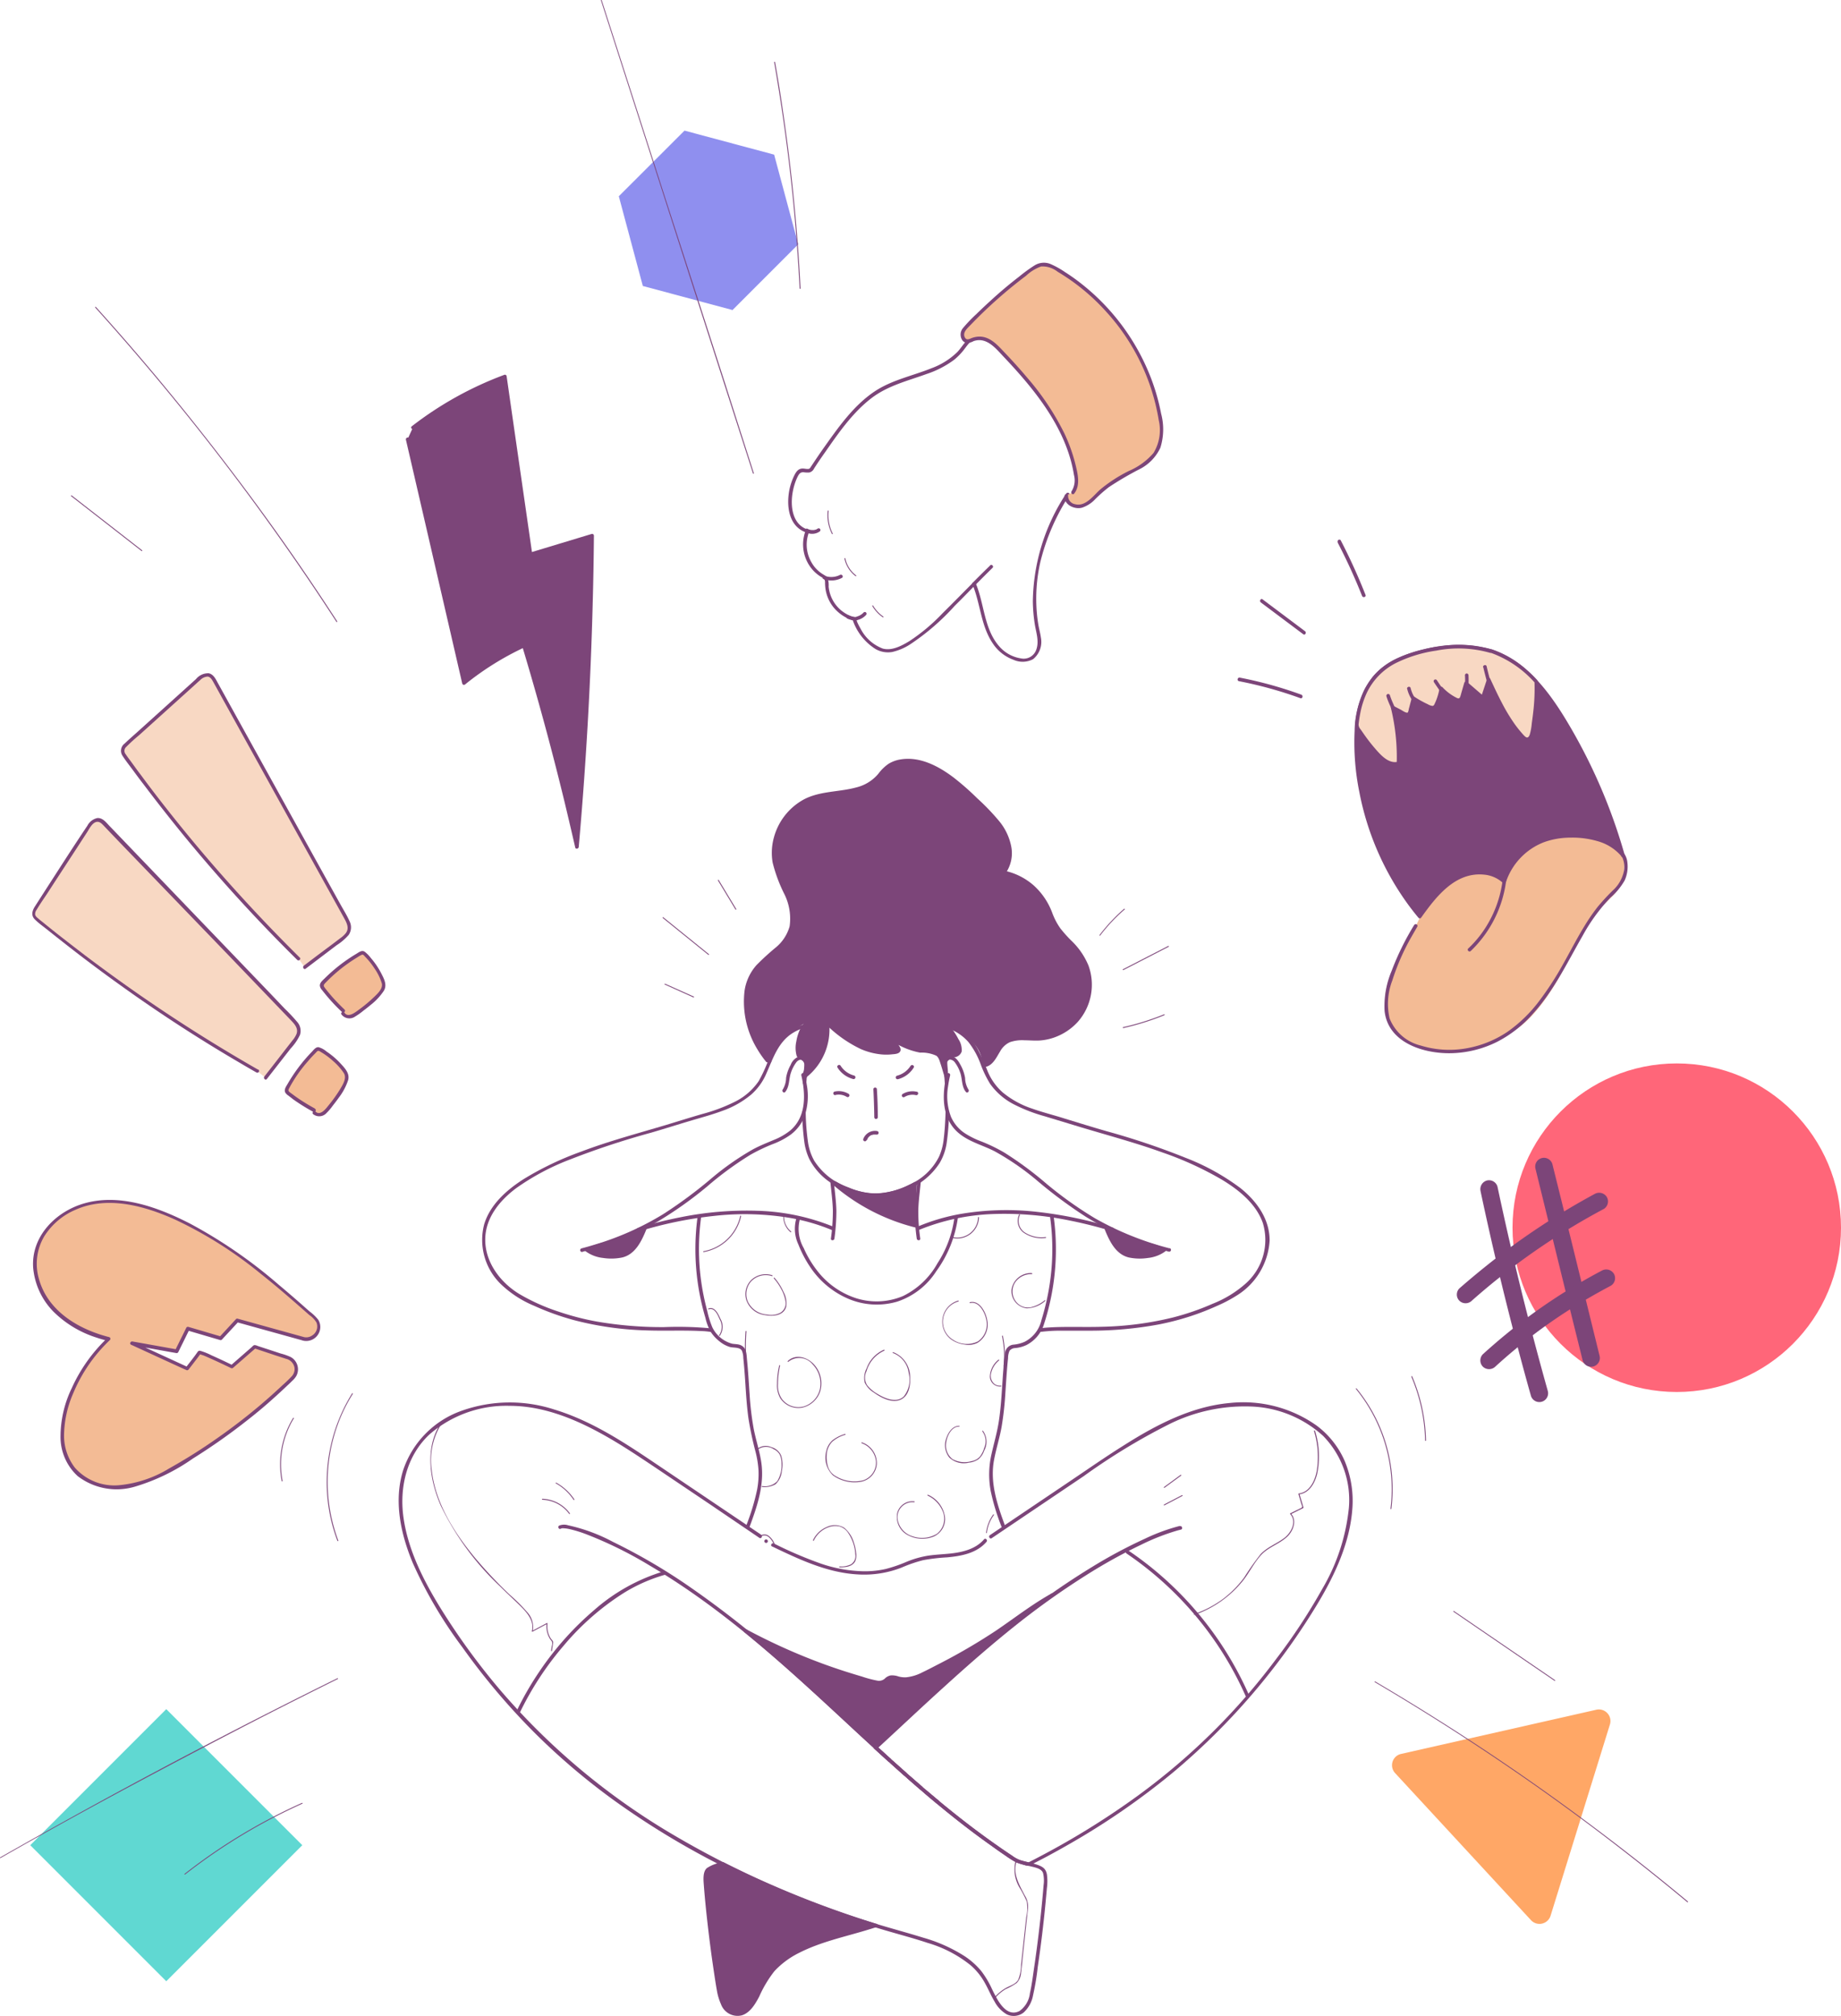 <svg xmlns="http://www.w3.org/2000/svg" width="257.785" height="282.239"><g data-name="illustrations/emotional"><circle cx="22.998" cy="22.998" r="22.998" transform="translate(211.79 148.871)" fill="#ff6679"/><path d="M42.426 187.397a1.7 1.7 0 001.621-2.886l-.034-.029c-6.256-5.554-12.717-11.136-20.44-14.357-3.393-1.414-7.126-2.357-10.743-1.684s-7.045 3.27-7.816 6.878a9.234 9.234 0 002.548 8.042 15.4 15.4 0 007.615 4.119 22.094 22.094 0 00-5.7 8.877c-1.37 4.016-1.36 9.122 3.314 11.209a7.61 7.61 0 002.416.614c3.6.314 6.79-1.3 9.771-3.049a82.485 82.485 0 0015.985-12.22 1.709 1.709 0 00-.678-2.833l-4.638-1.522-3.2 2.794s-4.5-2.175-4.571-1.964-1.7 2.254-1.7 2.254l-7.729-3.575 6.26 1.09 1.566-3.162 4.6 1.35 2.317-2.5z" fill="#f3bb95"/><path data-name="Path" d="M196.599 132.668c-1.615 3.044-3.28 6.1-2.421 9.23a7.7 7.7 0 003.187 4.243 8.591 8.591 0 004.566 1.046c2.195.108 3.879-.334 7.257-1.213a25.91 25.91 0 002.548-1.561l.093-.049c3.82-2.052 7.124-8.725 7.124-8.725.334-.732.889-2.195 1.88-4a17.911 17.911 0 012.538-3.776c1.507-1.664 3.378-2.97 3.761-4.468a11.711 11.711 0 00.226-1.159 10.085 10.085 0 00.093-1.684c-.083-1.332-1.963-2.726-3.677-3.482-.908-.4-2.656-1.213-6.447-.751a39.465 39.465 0 00-9.667 2.229c-2.671 1.05-6.309 2.733-7.416 5.607-.4 1.021-.528 2.126-.916 3.162a49.489 49.489 0 01-2.73 5.352z" fill="#f3bb95"/><path data-name="Path" d="M122.294 152.475q.1 1.964.128 3.928a.245.245 0 00.491 0q0-1.964-.128-3.928a.246.246 0 00-.491 0zm10.492-.884c-.197-2.686-.548-5.361-.855-8.032-.039-.315-.53-.315-.493 0 .312 2.671.66 5.346.857 8.032.024.314.515.319.491 0z" fill="#7c4579"/><path data-name="Path" d="M112.312 155.744a39.347 39.347 0 00.3 4.021 8.273 8.273 0 00.711 2.489 8.867 8.867 0 004.419 4.076 12.108 12.108 0 004.276 1.237 10.522 10.522 0 004.566-.859 9.666 9.666 0 005.008-3.928 7.772 7.772 0 00.957-2.715 35.738 35.738 0 00.345-4.346.245.245 0 10-.491 0c-.044 1.281-.113 2.573-.275 3.849a8.072 8.072 0 01-.643 2.362 8.4 8.4 0 01-4.188 3.928 11.666 11.666 0 01-4.11 1.208 10.193 10.193 0 01-4.419-.84 9.207 9.207 0 01-4.756-3.736 7.527 7.527 0 01-.865-2.538 33.74 33.74 0 01-.329-4.218.246.246 0 00-.491 0zm.962-12.185c-.309 2.671-.659 5.346-.859 8.032a.246.246 0 00.491 0c.2-2.686.55-5.362.859-8.032.034-.314-.457-.314-.491 0z" fill="#7c4579"/><path data-name="Path" d="M121.455 159.53v-.069l.054-.108a.624.624 0 01.063-.093l.04-.049a1.787 1.787 0 01.167-.163l.044-.037.108-.066.1-.049h.054a1.237 1.237 0 01.229-.064h.393a.254.254 0 10.132-.491 1.743 1.743 0 00-1.964 1.125.245.245 0 00.172.3.25.25 0 00.3-.167zm-4.486-6.24a2.141 2.141 0 011.6.265.248.248 0 00.254-.427 2.681 2.681 0 00-1.964-.315.254.254 0 00.128.491zm.307-3.83a3.712 3.712 0 002.2 1.6.254.254 0 00.128-.491 3.206 3.206 0 01-1.901-1.379c-.171-.265-.594 0-.427.251zm11.086 3.372a2.681 2.681 0 00-1.964.315.25.25 0 00-.088.338.245.245 0 00.334.089 2.141 2.141 0 011.6-.265.254.254 0 10.133-.491zm-.859-3.622a3.206 3.206 0 01-1.9 1.38.254.254 0 00.128.491 3.7 3.7 0 002.209-1.621c.173-.27-.255-.515-.427-.25zm-11.225 16.325c.129 1.311.311 2.622.345 3.928a28.442 28.442 0 01-.275 3.928c-.039.314.457.309.491 0a28.442 28.442 0 00.275-3.928c-.036-1.316-.216-2.627-.344-3.928-.029-.309-.52-.314-.492 0z" fill="#7c4579"/><path data-name="Path" d="M116.647 171.711a30.441 30.441 0 00-10.497-2.209 46.8 46.8 0 00-10.91.913 58.77 58.77 0 00-5.862 1.473.254.254 0 10.133.487 55.613 55.613 0 0110.479-2.157 38.355 38.355 0 0110.8.309 27.7 27.7 0 015.72 1.679c.29.123.417-.354.128-.491z" fill="#7c4579"/><path data-name="Path" d="M81.576 175.237a43.584 43.584 0 0010.59-4.272 54.1 54.1 0 006.9-4.91 46.231 46.231 0 016.049-4.419 25.717 25.717 0 013.093-1.473 10.7 10.7 0 002.455-1.286 5.843 5.843 0 001.964-2.519 8.838 8.838 0 00.349-4.463 20.267 20.267 0 00-.28-1.5c-.069-.3-.545-.177-.491.133.6 2.646.722 5.779-1.522 7.708a8.877 8.877 0 01-2.324 1.343c-.982.417-2 .815-2.946 1.331a38.341 38.341 0 00-5.975 4.209 63.759 63.759 0 01-6.592 4.864 40.751 40.751 0 01-9.82 4.33 44.45 44.45 0 01-1.6.452.254.254 0 10.133.491z" fill="#7c4579"/><path data-name="Path" d="M112.896 143.318a7.3 7.3 0 00-3.535 2.077 10.62 10.62 0 00-1.772 3.01 19.954 19.954 0 01-1.355 2.945 8.744 8.744 0 01-3.373 2.907 23.871 23.871 0 01-4.522 1.693c-1.7.491-3.4 1.031-5.1 1.542-3.967 1.188-7.978 2.249-11.852 3.722a43.368 43.368 0 00-8.1 3.874c-2.352 1.507-4.65 3.54-5.489 6.3a8.634 8.634 0 002.516 8.552 15.039 15.039 0 004.483 2.862 36.691 36.691 0 005.622 2.018 45.018 45.018 0 0010.109 1.424c2.543.093 5.091-.039 7.63.093a9.852 9.852 0 011.314.118c.3.044.442-.427.128-.491a48.775 48.775 0 00-6.618-.182 53.708 53.708 0 01-9.388-.771 37.079 37.079 0 01-5.4-1.4 27.8 27.8 0 01-5.475-2.461c-2.685-1.627-4.847-4.5-4.772-7.755.069-2.975 2.052-5.356 4.335-7.065a33.878 33.878 0 017.61-4.041 112.435 112.435 0 0111.293-3.727c1.836-.535 3.658-1.115 5.494-1.66 1.5-.447 3.024-.849 4.492-1.4a13.085 13.085 0 003.992-2.252 8.209 8.209 0 002.136-2.946c.948-2.116 1.64-4.419 3.731-5.71a7.389 7.389 0 012-.844.254.254 0 00-.133-.491z" fill="#7c4579"/><path data-name="Path" d="M109.953 152.858c.624-.756.491-1.817.8-2.7a5.091 5.091 0 01.734-1.418.982.982 0 01.604-.4.408.408 0 01.491.33.246.246 0 00.491 0 .9.9 0 00-1.11-.805 2 2 0 00-1.247 1.207 5.627 5.627 0 00-.643 1.8 3.273 3.273 0 01-.462 1.64c-.2.241.147.589.349.349zm-27.802 22.118a6.062 6.062 0 003.928.943 4.934 4.934 0 001.172-.167 3.785 3.785 0 001.92-1.5 11.41 11.41 0 001.111-2.217.118.118 0 01-.093-.012.118.118 0 01-.055-.076l-3.183 1.419a12.687 12.687 0 01-1.281.516c-.732.236-1.5.339-2.229.589-.3.108-.6.241-.9.378" fill="#7c4579"/><path data-name="Path" d="M82.026 175.187a5.008 5.008 0 002.4.913 7.586 7.586 0 002.725-.069c1.851-.462 2.7-2.332 3.358-3.928a.25.25 0 00-.237-.313l.059.044a.245.245 0 00-.334-.088c-1.286.567-2.558 1.188-3.864 1.713a12.932 12.932 0 01-1.885.535 10.5 10.5 0 00-1.841.648c-.29.133-.039.555.245.427a10.011 10.011 0 011.9-.638 11.518 11.518 0 001.93-.589c1.262-.529 2.509-1.114 3.761-1.674l-.334-.088a.354.354 0 00.363.2l-.24-.308c-.606 1.472-1.39 3.241-3.118 3.608a7.232 7.232 0 01-2.455.033 4.64 4.64 0 01-2.185-.848c-.248-.191-.491.236-.248.422zm46.405-9.652c-.123 1.311-.305 2.622-.339 3.928a27 27 0 00.275 3.928c.034.309.525.314.491 0a27 27 0 01-.275-3.928c.034-1.316.216-2.627.339-3.928.034-.314-.457-.309-.491 0z" fill="#7c4579"/><path data-name="Path" d="M128.676 172.183a30.254 30.254 0 0110.419-2.229 45.2 45.2 0 0110.752.923c1.964.393 3.928.894 5.838 1.473a.254.254 0 10.133-.491 57.631 57.631 0 00-10.571-2.205 38.159 38.159 0 00-10.862.31 28.094 28.094 0 00-5.836 1.728c-.29.118-.162.594.128.491z" fill="#7c4579"/><path data-name="Path" d="M163.782 174.76a42.715 42.715 0 01-10.443-4.2 53.924 53.924 0 01-6.815-4.851 49.206 49.206 0 00-5.892-4.355 23.7 23.7 0 00-3.176-1.544 11.857 11.857 0 01-2.347-1.159 5.327 5.327 0 01-1.94-2.288 8.136 8.136 0 01-.413-4.306c.07-.491.168-1.021.286-1.527a.255.255 0 00-.491-.132c-.624 2.72-.747 5.936 1.443 8.008 1.473 1.389 3.525 1.861 5.288 2.769a36.823 36.823 0 016.132 4.262 65.089 65.089 0 006.643 4.91 41.527 41.527 0 009.991 4.419c.53.157 1.061.309 1.6.452a.254.254 0 10.133-.491z" fill="#7c4579"/><path data-name="Path" d="M132.178 143.794a6.736 6.736 0 013.437 2.1 11.234 11.234 0 011.664 2.99 15.22 15.22 0 001.365 2.85 9.329 9.329 0 003.278 2.842 22.762 22.762 0 004.365 1.694l4.861 1.473c3.928 1.188 7.856 2.224 11.7 3.619a46.643 46.643 0 018.23 3.772c2.376 1.434 4.8 3.368 5.749 6.073a8.171 8.171 0 01-2.455 8.527 15.476 15.476 0 01-4.542 2.769 35.611 35.611 0 01-5.558 1.925 45.347 45.347 0 01-9.95 1.306c-2.455.079-4.91-.049-7.365.093-.437.025-.869.064-1.3.128-.314.044-.182.516.128.491a22.889 22.889 0 012.946-.162h3.844a52.535 52.535 0 009.608-.859 37.064 37.064 0 005.524-1.512q1.424-.516 2.794-1.139a19.526 19.526 0 002.578-1.355 9.725 9.725 0 004.7-7.762c0-3.01-1.807-5.5-4.065-7.316a31.893 31.893 0 00-7.692-4.253 102.615 102.615 0 00-11.116-3.741c-1.964-.565-3.869-1.159-5.8-1.748-1.527-.491-3.074-.864-4.576-1.4a12.8 12.8 0 01-4.138-2.278 8.067 8.067 0 01-2.112-2.987 32.66 32.66 0 00-1.4-3.108 7.237 7.237 0 00-2.518-2.649 8.1 8.1 0 00-2.022-.835.254.254 0 00-.128.492z" fill="#7c4579"/><path data-name="Path" d="M135.594 152.508a3.238 3.238 0 01-.456-1.605 5.666 5.666 0 00-.648-1.831c-.265-.492-.609-1.066-1.208-1.199a.9.9 0 00-1.144.796.246.246 0 00.491 0 .408.408 0 01.491-.329.982.982 0 01.6.408 5.028 5.028 0 01.732 1.414c.314.884.177 1.964.8 2.7.2.241.545-.108.344-.349zm27.461 22.469a6.062 6.062 0 01-3.931.942 4.866 4.866 0 01-1.166-.162 3.766 3.766 0 01-1.92-1.5 10.885 10.885 0 01-1.114-2.221.113.113 0 00.091-.007.113.113 0 00.056-.072l3.182 1.419a13.256 13.256 0 001.286.516c.732.236 1.5.339 2.229.589.3.108.6.241.9.378" fill="#7c4579"/><path data-name="Path" d="M162.932 174.765a4.64 4.64 0 01-2.185.847 7.365 7.365 0 01-2.455-.034c-1.728-.366-2.518-2.134-3.118-3.607l-.24.309a.358.358 0 00.363-.2l-.338.087c1.257.56 2.5 1.144 3.771 1.674a11.293 11.293 0 001.87.571 10.266 10.266 0 011.964.653c.285.128.535-.295.245-.427a10.448 10.448 0 00-1.787-.626 13.87 13.87 0 01-1.964-.55c-1.306-.529-2.584-1.15-3.864-1.717a.25.25 0 00-.338.088l.063-.044a.245.245 0 00-.235.314c.658 1.6 1.507 3.466 3.358 3.928a7.507 7.507 0 002.691.074 5.042 5.042 0 002.43-.918c.25-.187 0-.614-.245-.422zm-34.928-5.274l.117-3.775a15.618 15.618 0 01-3.436 1.355 8.347 8.347 0 01-4.173 0 15.044 15.044 0 01-3.654-1.473l-.137.025c3.162 2.99 7.281 4.767 11.459 5.985a.452.452 0 00-.025-.363 4.91 4.91 0 01-.152-1.753z" fill="#7c4579"/><path data-name="Path" d="M128.249 169.491l.118-3.775a.245.245 0 00-.368-.211 11.28 11.28 0 01-5.98 1.566 10.669 10.669 0 01-3.113-.786 12.5 12.5 0 01-1.286-.569c-.187-.094-.369-.202-.555-.3a.56.56 0 00-.408-.049.25.25 0 00-.108.413 28.086 28.086 0 0011.573 6.048.255.255 0 00.3-.172c.108-.329-.1-.668-.147-.982a7.207 7.207 0 01-.029-1.173.245.245 0 00-.491 0 8.17 8.17 0 000 1.041 4.448 4.448 0 00.064.447c.034.157.167.388.113.545l.3-.172a27.522 27.522 0 01-11.352-5.921l-.1.408.133-.02h-.187a12.225 12.225 0 005.686 1.787 11.916 11.916 0 005.818-1.655l-.369-.212-.118 3.776c0 .29.5.29.506-.034zm-15.465-18.888a8.283 8.283 0 003.073-7.364 18.039 18.039 0 004.37 3.187 8.293 8.293 0 005.258.815.491.491 0 00.3-.152c.118-.162 0-.393-.113-.56a10.9 10.9 0 00-1.389-1.576 9.888 9.888 0 004.492 2.15c.943.1 2.042 0 2.686.692a15.614 15.614 0 01.982 2.813c.034-.373-.118-1.856-.079-2.229.314 0 .393-.57.707-.579a1.345 1.345 0 001.247-.497 1.262 1.262 0 00-.061-1.01 8.263 8.263 0 00-3.29-4 12.422 12.422 0 00-3.437-1.4 26.022 26.022 0 00-9.011-.79 6.566 6.566 0 00-4.062 1.437 13.06 13.06 0 00-2.174 2.549 5.715 5.715 0 00-.555 3.5c.128.54.4.363.815.727a1.784 1.784 0 010 2.082" fill="#7c4579"/><path data-name="Path" d="M112.956 150.78a8.548 8.548 0 003.146-7.526l-.417.177a17.489 17.489 0 004.866 3.436 9.545 9.545 0 002.8.736 7.414 7.414 0 001.512 0c.354-.039.9-.039 1.139-.349.295-.393-.1-.849-.334-1.149a11.185 11.185 0 00-1.193-1.311l-.3.388a10.416 10.416 0 004.664 2.178 4.885 4.885 0 012.263.43c.383.27.491.835.648 1.277.172.535.319 1.08.491 1.62a.248.248 0 00.491-.069c.059-.741-.137-1.473-.079-2.229l-.182.236a.741.741 0 00.466-.349c.049-.069.093-.172.172-.211a1.586 1.586 0 01.412-.044 1.223 1.223 0 001.134-.8 2.71 2.71 0 00-.457-1.758 8.744 8.744 0 00-1.021-1.576c-1.795-2.19-4.52-3.078-7.205-3.618a26.449 26.449 0 00-4.522-.491 20.582 20.582 0 00-4.222.26 5.769 5.769 0 00-3.1 1.5 10.8 10.8 0 00-2 2.357 6.2 6.2 0 00-.626 1.907 4.129 4.129 0 00.045 1.988c.187.52.815.491 1.026.982a1.748 1.748 0 01-.206 1.532c-.182.26.245.491.422.25a2 2 0 00-.025-2.357 1.964 1.964 0 00-.516-.329c-.255-.118-.28-.334-.314-.6a4.91 4.91 0 01.128-1.756 5.013 5.013 0 01.57-1.473 7.777 7.777 0 01.9-1.144 6.79 6.79 0 012.458-1.964 11.293 11.293 0 013.612-.603 25.938 25.938 0 014.19.142 24.52 24.52 0 014.242.859 10.414 10.414 0 013.52 1.684 8.2 8.2 0 012.4 3.1c.133.309.378.781.211 1.115a.844.844 0 01-.712.363 1.2 1.2 0 00-.653.152c-.147.118-.25.432-.447.462a.245.245 0 00-.177.236c-.059.741.137 1.473.079 2.229l.491-.064c-.142-.491-.275-.982-.427-1.443a4.753 4.753 0 00-.56-1.409 2.611 2.611 0 00-1.964-.766 7.654 7.654 0 01-2.627-.545 15.756 15.756 0 01-2.7-1.635c-.231-.162-.491.2-.3.388a10.644 10.644 0 011.134 1.22 1.753 1.753 0 01.28.378.113.113 0 010 .167c0 .079-.034.113-.113.108a2.617 2.617 0 01-.9.123 8.126 8.126 0 01-3.137-.491 15.757 15.757 0 01-5.378-3.58c-.137-.128-.442-.049-.417.172a8.1 8.1 0 01-2.995 7.178c-.25.2.1.54.344.349z" fill="#7c4579"/><path data-name="Path" d="M107.422 148.492a13.806 13.806 0 01-2.946-6.7 8.317 8.317 0 01.982-5.72c1.443-2.17 4.3-3.319 5.16-5.779a6.941 6.941 0 00-.447-4.787 28.64 28.64 0 01-1.748-4.581 8.283 8.283 0 015.082-9.143c3.088-1.134 7.016-.466 9.28-2.858.368-.388.668-.844 1.056-1.218 1.762-1.737 4.728-1.354 6.942-.24a27.7 27.7 0 016.6 5.224 15.289 15.289 0 013.437 4.252 5.115 5.115 0 01-.26 5.219 8.838 8.838 0 016.127 4.807c.358.766.609 1.581 1.016 2.322.913 1.65 2.543 2.784 3.609 4.34a7.561 7.561 0 01-6.024 11.8c-1.655.044-3.56-.378-4.782.736-1.021.938-1.34 2.794-2.715 2.985.162-1.733-1.473-3.741-2.916-4.733a11.67 11.67 0 00-4.262-1.547l-3.481-.879a7.114 7.114 0 00-2.946-.349 20.427 20.427 0 00-2.74.982 5.371 5.371 0 01-3.437-.1 5.4 5.4 0 00-2.7-.746 3.614 3.614 0 00-.928.354 20.322 20.322 0 00-4.168 2.455 6.834 6.834 0 00-2.514 4.031" fill="#7c4579"/><path data-name="Path" d="M107.599 148.316a13.256 13.256 0 01-2.98-7.88 7.492 7.492 0 01.922-3.982 10.59 10.59 0 012.43-2.568 12.353 12.353 0 002.327-2.367 5.229 5.229 0 00.786-3.741c-.4-2.867-2.479-5.253-2.533-8.194a8.219 8.219 0 012.7-6.142 7.537 7.537 0 013.088-1.66 28.54 28.54 0 013.53-.619 12.274 12.274 0 003.407-.869 5.71 5.71 0 001.385-.894c.525-.466.894-1.07 1.394-1.551 1.856-1.782 4.875-1.1 6.9-.025a29.786 29.786 0 016.712 5.474c1.876 1.841 3.928 4.2 3.437 7.046a3.957 3.957 0 01-.736 1.689.25.25 0 00.147.363 8.627 8.627 0 016.044 4.871c.324.717.565 1.473.948 2.17a9.2 9.2 0 001.277 1.714 17.337 17.337 0 012.73 3.29 7.424 7.424 0 01-.584 7.856 7.5 7.5 0 01-3.142 2.386 7.158 7.158 0 01-1.91.491 13.64 13.64 0 01-2 0c-1.385-.044-2.892 0-3.839 1.164a14.729 14.729 0 00-.982 1.527 1.964 1.964 0 01-1.327 1.062l.309.241a4.556 4.556 0 00-.982-2.941 8.381 8.381 0 00-2.381-2.249 10.36 10.36 0 00-3.074-1.119c-1.35-.319-2.686-.692-4.026-1.051a7.131 7.131 0 00-3.9-.334c-.624.182-1.2.491-1.807.722a5.4 5.4 0 01-1.964.383 5.14 5.14 0 01-1.9-.358 11.15 11.15 0 00-1.777-.682 2.666 2.666 0 00-1.738.255c-.6.28-1.193.579-1.777.894-2.35 1.239-4.746 3.06-5.222 5.849-.049.3.422.442.491.128.4-2.362 2.288-4.016 4.262-5.155.545-.314 1.1-.6 1.664-.879a4.227 4.227 0 011.812-.668 4.591 4.591 0 011.718.54 5.789 5.789 0 005.17-.093 6.506 6.506 0 011.753-.583 5.553 5.553 0 012.008.172c1.291.3 2.573.678 3.859 1.016a28.1 28.1 0 013.162.859 7.281 7.281 0 012.867 2.116 4.558 4.558 0 011.316 3.157.258.258 0 00.314.236c1.134-.182 1.625-1.345 2.165-2.214a2.975 2.975 0 011.37-1.277 5.268 5.268 0 012.047-.26c.707 0 1.414.074 2.121.029a7.743 7.743 0 001.964-.4 8.14 8.14 0 003.344-2.185 7.856 7.856 0 001.512-7.915 10.212 10.212 0 00-2.455-3.534 18.878 18.878 0 01-1.473-1.655 9.3 9.3 0 01-1.141-2.179 9.731 9.731 0 00-2.6-3.844 9.083 9.083 0 00-4.085-2.052l.147.363a4.91 4.91 0 00.805-3.7 7.964 7.964 0 00-1.728-3.643 31.482 31.482 0 00-3.049-3.167 36.617 36.617 0 00-3.358-2.946c-2.091-1.569-4.703-2.948-7.399-2.487a4.561 4.561 0 00-1.64.6 6 6 0 00-1.433 1.389 5.813 5.813 0 01-3.079 1.921c-2.4.663-5.018.491-7.276 1.64a8.612 8.612 0 00-4.277 5.36 8.047 8.047 0 00-.182 3.52 21.208 21.208 0 001.62 4.375 7.7 7.7 0 01.761 4.551 5.892 5.892 0 01-1.964 2.985 35.11 35.11 0 00-2.681 2.455 6.908 6.908 0 00-1.663 3.565 12.785 12.785 0 001.782 8.2 14.45 14.45 0 001.227 1.758c.2.245.545-.1.349-.349zm-9.918 21.988a33.706 33.706 0 00.049 9.459 34.2 34.2 0 001.042 4.713 7.674 7.674 0 00.687 1.876 5.4 5.4 0 001.272 1.414 4.154 4.154 0 001.473.8c.491.133 1.345 0 1.664.491a2.6 2.6 0 01.211 1.046c.044.412.083.82.118 1.232.069.805.123 1.61.177 2.421.1 1.591.206 3.182.422 4.767a46.972 46.972 0 00.982 4.654 14.238 14.238 0 01.432 2.646 11.842 11.842 0 01-.2 2.73 31.153 31.153 0 01-1.573 5.151c-.108.295.363.422.491.128 1.09-2.946 2.146-5.975 1.664-9.157-.236-1.576-.751-3.093-1.056-4.659a41.031 41.031 0 01-.574-4.846c-.113-1.61-.2-3.226-.363-4.831-.064-.6-.039-1.37-.53-1.8s-1.041-.335-1.566-.435a4.34 4.34 0 01-2.769-2.313 13.32 13.32 0 01-.7-2.254c-.2-.746-.378-1.5-.53-2.263a32.9 32.9 0 01-.332-10.859c.035-.311-.437-.447-.5-.133zm49.368.136a32.788 32.788 0 01-.118 9.653 34.428 34.428 0 01-1.1 4.7 4.537 4.537 0 01-2.337 3.038 5.018 5.018 0 01-1.625.412 1.311 1.311 0 00-1.124 1.07 19.806 19.806 0 00-.241 2.278c-.069.805-.118 1.61-.172 2.421-.108 1.625-.216 3.255-.457 4.866s-.682 3.087-1.03 4.639a12.721 12.721 0 00-.128 5.185 30.868 30.868 0 001.571 5.15c.108.295.584.167.491-.128-1.115-3.01-2.185-6.1-1.591-9.329.29-1.571.79-3.1 1.065-4.669a44.1 44.1 0 00.525-4.753c.113-1.61.2-3.226.373-4.831a2.524 2.524 0 01.211-1.046 1.041 1.041 0 01.781-.378 4.654 4.654 0 001.62-.442 4.974 4.974 0 002.347-2.68 34.246 34.246 0 001.188-4.63 33.613 33.613 0 00.242-10.659c-.039-.309-.491-.176-.491.133zm-35.557.186a5.158 5.158 0 00.3 3.589 15.947 15.947 0 001.679 3.192 12.117 12.117 0 005.332 4.419 10.173 10.173 0 006.874.378 10.36 10.36 0 005.43-4.252 16.585 16.585 0 003.019-7.478c.039-.309-.452-.309-.491 0a15.412 15.412 0 01-2.371 6.383 11.044 11.044 0 01-4.836 4.585 9.505 9.505 0 01-6.542.3 11.253 11.253 0 01-5.4-3.781 14.729 14.729 0 01-1.943-3.235 5.356 5.356 0 01-.57-3.928c.103-.299-.368-.427-.487-.133z" fill="#7c4579"/><path data-name="Path" d="M106.602 214.863l-14.995-10.105c-4.374-2.945-8.882-5.891-13.982-7.433a20.1 20.1 0 00-12.9.142 13.27 13.27 0 00-8.272 8.347c-1.35 4.311-.349 8.936 1.35 13a61.385 61.385 0 006.933 11.78 94.4 94.4 0 009.989 11.852 93.075 93.075 0 0012.031 10.144 113.7 113.7 0 0013.747 8.317 133.354 133.354 0 0014.626 6.383q3.785 1.4 7.649 2.587c2.362.732 4.767 1.331 7.109 2.111a17.393 17.393 0 015.97 3.088 8.956 8.956 0 012.038 2.5c.491.864.854 1.772 1.365 2.617a4.468 4.468 0 001.743 1.817 2.254 2.254 0 002.332-.275 4.291 4.291 0 001.316-2.4 36.379 36.379 0 00.663-3.992q.653-4.419 1.08-8.862c.069-.727.137-1.473.2-2.18a7.242 7.242 0 000-1.9c-.152-.825-.628-1.1-1.38-1.36s-1.606-.408-2.4-.658a4.591 4.591 0 01-1.154-.643q-.879-.579-1.738-1.178a120.59 120.59 0 01-6.559-4.91c-4.154-3.329-8.106-6.9-12.014-10.512s-7.856-7.325-11.887-10.86a136.242 136.242 0 00-12.945-10.175 80.781 80.781 0 00-10.669-6.245 24.373 24.373 0 00-6.3-2.332 1.856 1.856 0 00-1.262.049c-.26.177 0 .6.245.422a.668.668 0 01.354-.054 4.728 4.728 0 01.781.1 17.587 17.587 0 012.612.81 56.414 56.414 0 018.681 4.3c8.892 5.234 16.693 12 24.269 18.971 7.645 7.041 15.152 14.283 23.66 20.3a37.057 37.057 0 003.25 2.2 8.6 8.6 0 002.033.614c.624.162 1.669.3 1.885.982a4.6 4.6 0 01.069 1.7c-.059.761-.128 1.517-.2 2.273q-.422 4.419-1.061 8.838c-.2 1.331-.354 2.681-.648 3.992a3.549 3.549 0 01-1.473 2.509c-1.964.982-3.182-1.763-3.844-3.093a13.06 13.06 0 00-1.512-2.529 10.728 10.728 0 00-2.262-2.028 21.726 21.726 0 00-5.84-2.622c-2.357-.736-4.753-1.36-7.109-2.1a130.9 130.9 0 01-28.526-12.674 95.957 95.957 0 01-23.656-19.948 94.76 94.76 0 01-8.292-11.391c-2.377-3.854-4.527-8.077-5.19-12.609-.624-4.261.413-8.739 3.638-11.744a16.432 16.432 0 0111.219-3.991c4.988 0 9.746 2.082 13.988 4.546 2.263 1.311 4.419 2.764 6.6 4.222l7.368 4.959 7.011 4.758c.265.177.491-.25.25-.427z" fill="#7c4579"/><path data-name="Path" d="M101.186 260.947c-.982.25-2.018.535-2.204.982a4.159 4.159 0 00-.177 2.042q.589 7.262 1.782 14.454c.241 1.434.741 3.152 2.155 3.506 2.15.54 3.245-2.381 4.272-4.345 2.028-3.928 6.717-5.465 10.959-6.648q2.313-.648 4.615-1.365a137.514 137.514 0 01-21.402-8.626z" fill="#7c4579"/><path data-name="Path" d="M101.118 260.711a5.3 5.3 0 00-2.136.805c-.56.481-.491 1.542-.442 2.214.147 2.008.358 4.017.589 6.015s.491 3.982.786 5.96c.147.982.29 1.964.462 2.916a7.792 7.792 0 00.584 1.964 2.468 2.468 0 002.912 1.547c1.178-.363 1.89-1.6 2.43-2.617a16.73 16.73 0 012.135-3.569 11.921 11.921 0 013.47-2.569c2.946-1.5 6.186-2.195 9.329-3.137l1.439-.442a.245.245 0 100-.491 141.505 141.505 0 01-16.752-6.387q-2.316-1.06-4.595-2.214c-.28-.142-.53.28-.25.422a135.113 135.113 0 0016.59 7.049q2.416.844 4.851 1.6v-.489a246.283 246.283 0 01-5.293 1.556 37.192 37.192 0 00-4.095 1.389 12.162 12.162 0 00-6.25 5.023 23.461 23.461 0 01-1.874 3.369 2.774 2.774 0 01-1.272.982 1.782 1.782 0 01-1.556-.275c-1.11-.82-1.277-2.514-1.473-3.761q-.462-2.9-.84-5.823-.399-3.191-.689-6.383c-.044-.52-.093-1.041-.132-1.561a4.389 4.389 0 01.068-1.561c.113-.4.368-.535.741-.678a11.459 11.459 0 011.4-.417c.3-.039.172-.516-.137-.437zm64.068-47.09a26.616 26.616 0 00-4.831 1.768 69.081 69.081 0 00-7.429 3.967 105.639 105.639 0 00-9.505 6.55c-3.53 2.715-6.908 5.622-10.222 8.6-3.231 2.9-6.383 5.892-9.579 8.838l-1.208 1.105a.25.25 0 000 .349c4.188 3.839 8.455 7.61 12.967 11.067q1.743 1.335 3.54 2.6c.594.422 1.193.835 1.8 1.247a9.563 9.563 0 001.7 1.065 6.933 6.933 0 00.786.241c.339.088.692.265 1.021.1.653-.319 1.3-.668 1.964-1.007q1.93-1.026 3.825-2.121a102.674 102.674 0 0014.126-9.77 94.357 94.357 0 0020.316-23.65c2.455-4.075 4.576-8.617 4.91-13.418a14.469 14.469 0 00-1.086-6.649 12.348 12.348 0 00-3.889-4.91 17.779 17.779 0 00-12.239-3.181c-5.337.491-10.262 3.059-14.73 5.892-2.455 1.532-4.807 3.167-7.193 4.777l-7.856 5.293-3.761 2.533c-.265.177 0 .6.245.427l12.908-8.7a88.439 88.439 0 0111.833-7.2 23.782 23.782 0 0111.981-2.516 15.832 15.832 0 019.692 4.1 12.821 12.821 0 013.599 10.11 27.852 27.852 0 01-3.717 11.3 82.367 82.367 0 01-6.461 9.82 90.83 90.83 0 01-8.946 10.276 91.975 91.975 0 01-10.389 8.834 110.924 110.924 0 01-12.338 7.782q-1.547.84-3.113 1.635l.187-.025c-.417-.108-.84-.2-1.252-.334a4.625 4.625 0 01-1.075-.6q-1.119-.736-2.214-1.512-2.175-1.517-4.262-3.137a152.397 152.397 0 01-8.131-6.766 366.787 366.787 0 01-4.36-3.928v.349c3.177-2.916 6.314-5.892 9.505-8.769 3.275-2.98 6.609-5.892 10.08-8.651a109.489 109.489 0 019.726-6.9 74.335 74.335 0 017.694-4.262 31.138 31.138 0 015.126-2l.427-.108c.309-.069.177-.545-.133-.491z" fill="#7c4579"/><path data-name="Path" d="M108.104 216.483c3.83 1.837 7.787 3.717 12.103 3.928a14.346 14.346 0 006.088-.982 19.4 19.4 0 012.984-1.021 26.783 26.783 0 013.306-.388c2-.177 4.178-.574 5.553-2.18.2-.236-.142-.584-.349-.344-1.2 1.4-3.1 1.826-4.861 2-1.016.1-2.038.142-3.044.295a13.546 13.546 0 00-2.99.869 20.13 20.13 0 01-2.867.982 13.188 13.188 0 01-3.039.324 19.639 19.639 0 01-6.083-1.087 56.649 56.649 0 01-6.55-2.808c-.285-.138-.535.284-.251.422zm-.83-.486a.245.245 0 10-.245-.246.245.245 0 00.245.246zm19.456 32.347q-.906-.796-1.8-1.606.9.82 1.8 1.606z" fill="#7c4579"/><path data-name="Path" d="M126.909 248.171c-.604-.535-1.208-1.07-1.802-1.605a.245.245 0 00-.349 0 .241.241 0 000 .344l1.8 1.61a.247.247 0 10.349-.349c-.602-.535-1.206-1.07-1.8-1.605l-.349.343 1.8 1.61a.247.247 0 10.349-.349zm2.057 2.126l-1.689-1.473zm.177-.176q-.854-.737-1.694-1.473l-.348.348 1.694 1.473a.247.247 0 10.349-.349q-.855-.736-1.695-1.472a.255.255 0 00-.349 0 .25.25 0 000 .349l1.695 1.472a.247.247 0 10.349-.349zm-24.642-21.713c7.2 5.892 13.522 12.093 20.1 18.044l-2.013-1.844c5.867-5.4 11.621-10.934 18.088-16.2q3.512-2.866 6.712-5.1c-2.656 1.473-5.141 3.412-7.664 5.126a87.969 87.969 0 01-9.918 5.674 5.9 5.9 0 01-3.82.908 2.572 2.572 0 00-1.4-.157c-.363.133-.609.491-.982.638a1.964 1.964 0 01-1.237-.044 82.485 82.485 0 01-17.979-7.122.766.766 0 00.113.077z" fill="#7c4579"/><path data-name="Path" d="M104.324 228.567c5.474 4.468 10.625 9.3 15.8 14.1q2.136 1.964 4.291 3.928l.349-.349c-.673-.6-1.34-1.218-2.008-1.826v.349c3.108-2.853 6.177-5.744 9.294-8.577 3.2-2.912 6.451-5.774 9.82-8.474q2.753-2.195 5.625-4.228a.245.245 0 00-.245-.422c-2.725 1.517-5.18 3.437-7.762 5.19a82.706 82.706 0 01-8.224 4.788c-.7.363-1.394.727-2.1 1.061a6.285 6.285 0 01-2.268.7 3.319 3.319 0 01-1.075-.113 2.72 2.72 0 00-1.1-.152 1.586 1.586 0 00-.771.393 1.218 1.218 0 01-1.026.354 15.5 15.5 0 01-2.239-.589c-.741-.216-1.473-.442-2.219-.678q-2.217-.707-4.387-1.542a83.344 83.344 0 01-9.569-4.389c-.236-.128-.525.2-.3.383l.1.083c.245.2.594-.152.349-.349l-.1-.079-.3.383a83.005 83.005 0 0017.607 7.026 2.556 2.556 0 001.964.079c.26-.152.462-.4.736-.53a1.856 1.856 0 011.213.108c1.527.373 2.99-.339 4.326-1.011a92.579 92.579 0 008.455-4.743c3-1.93 5.789-4.208 8.916-5.951l-.247-.422c-3.481 2.455-6.81 5.116-10.045 7.89s-6.383 5.686-9.55 8.6c-1.753 1.625-3.5 3.25-5.258 4.866a.25.25 0 000 .349l2.008 1.826c.236.211.584-.133.349-.349-5.141-4.679-10.183-9.535-15.451-14.13a185.785 185.785 0 00-4.615-3.902c-.236-.2-.589.147-.344.349zm26.96 23.685c-.55-.457-1.105-.914-1.65-1.38.545.466 1.1.923 1.65 1.38z" fill="#7c4579"/><path data-name="Path" d="M131.455 252.079c-.55-.456-1.1-.913-1.645-1.379a.25.25 0 00-.349 0 .245.245 0 000 .349c.545.462 1.095.918 1.65 1.38a.25.25 0 00.344 0 .245.245 0 000-.349c-.55-.457-1.1-.914-1.645-1.38l-.348.348c.545.462 1.095.918 1.65 1.38a.25.25 0 00.344 0 .245.245 0 000-.349zm-58.72-12.21a43.26 43.26 0 016.2-9.5 36.333 36.333 0 018.46-7.4 22.88 22.88 0 015.73-2.518.254.254 0 00-.133-.491 26.145 26.145 0 00-9.751 5.4 42.578 42.578 0 00-7.654 8.553 43.3 43.3 0 00-3.28 5.69c-.133.28.29.53.427.245zm85.008-22.394a47.267 47.267 0 0114.062 14.9 47.409 47.409 0 012.671 5.185c.123.29.55.039.422-.245a47.625 47.625 0 00-12.27-16.692 46.471 46.471 0 00-4.635-3.565c-.26-.182-.491.246-.25.422zM47.37 215.673a23.4 23.4 0 01-.063-16.281 22.261 22.261 0 012.101-4.271.061.061 0 00-.1-.064 23.528 23.528 0 00-3.28 16.03 22.826 22.826 0 001.221 4.62c.029.069.147.039.118-.034zm-7.806-8.376a12.4 12.4 0 011.576-8.734c.044-.064-.064-.128-.1-.059a12.51 12.51 0 00-1.594 8.837c0 .079.133.049.118-.029zm150.303-12.849a22.236 22.236 0 014.974 12.849 21.6 21.6 0 01-.137 3.9.061.061 0 00.123 0 22.227 22.227 0 00-4.874-16.823c-.046-.058-.135.03-.086.089zm7.762-1.709a24.087 24.087 0 011.92 8.931.064.064 0 00.123 0 24.24 24.24 0 00-1.935-8.994c-.034-.069-.137 0-.108.063zm-55.451 67.898a4.91 4.91 0 00.61 3.657 15.574 15.574 0 01.982 1.9 5.525 5.525 0 01-.069 2.175l-.491 4.512-.236 2.17a5.593 5.593 0 01-.4 2.1c-.344.628-1.213.844-1.826 1.208a6.3 6.3 0 00-1.545 1.319c-.049.059.034.147.088.088a5.926 5.926 0 011.517-1.3 9.132 9.132 0 001.562-.872 2.254 2.254 0 00.6-1.419c.1-.736.162-1.473.241-2.214l.491-4.576c.083-.756.172-1.512.245-2.273a2.862 2.862 0 00-.437-1.738c-.743-1.437-1.722-3.018-1.189-4.702a.064.064 0 00-.123-.035zM75.95 209.954a4.846 4.846 0 013.741 1.967c.049.064.157 0 .108-.064a4.979 4.979 0 00-3.849-2.036.061.061 0 000 .123zm1.91-2.279a7.222 7.222 0 012.455 2.289c.044.064.152 0 .108-.064a7.365 7.365 0 00-2.519-2.328.059.059 0 10-.059.1zm85.185 3.059l2.519-1.316c.069-.039 0-.142-.064-.108l-2.514 1.316c-.074.034 0 .142.059.108zm.009-2.455l2.328-1.703c.064-.049 0-.152-.064-.108l-2.322 1.703c-.064.045 0 .153.058.108zm-58.657-21.893a28.158 28.158 0 00.054 4.91c0 .079.133.079.123 0a28.158 28.158 0 01-.054-4.91.061.061 0 00-.123 0zm35.916.673a13.777 13.777 0 01.215 4.163.061.061 0 00.123 0 14.008 14.008 0 00-.223-4.198c0-.078-.13-.044-.115.035zM98.55 175.276a6.559 6.559 0 005.223-5.023c0-.079-.1-.108-.118-.034a6.442 6.442 0 01-5.14 4.944c-.074 0-.044.133.034.118zm9.584 3.25a2.946 2.946 0 00-2.916.643 2.784 2.784 0 00-.692 2.887 3.147 3.147 0 002.577 2.042c1.075.216 2.627.118 2.98-1.169a3.26 3.26 0 00-.363-2.048 7.807 7.807 0 00-1.271-2c-.054-.059-.137 0-.088.088a7.365 7.365 0 011.031 1.5 5.106 5.106 0 01.614 1.8 1.537 1.537 0 01-.747 1.512 2.808 2.808 0 01-1.881.244 3.188 3.188 0 01-2.656-1.793 2.7 2.7 0 01.378-2.764 2.818 2.818 0 013-.825c.074.029.1-.093.029-.118zm2.258 12.112a2.413 2.413 0 013.393.358 3.864 3.864 0 011.026 3.467 3.329 3.329 0 01-2.224 2.42 2.892 2.892 0 01-3.059-.982 3.294 3.294 0 01-.594-2.16 11.518 11.518 0 01.295-2.558c0-.074-.1-.108-.118-.029a11.464 11.464 0 00-.3 2.587 3.589 3.589 0 00.467 2.028 3.029 3.029 0 003.049 1.287 3.437 3.437 0 002.528-2.3 3.928 3.928 0 00-.852-3.72c-.925-1.036-2.585-1.562-3.7-.491-.059.054.029.137.088.083zm-4.212 12.24a1.916 1.916 0 012.16 0 1.733 1.733 0 01.874.82 2.946 2.946 0 01.221 1.193 4.267 4.267 0 01-.594 2.455 2.394 2.394 0 01-2.131.692.064.064 0 000 .123 3.1 3.1 0 001.876-.378 2.833 2.833 0 00.886-1.841 4.267 4.267 0 00-.1-2.195 2.111 2.111 0 00-1.39-1.168 1.856 1.856 0 00-1.891.221c-.058.054.03.137.089.083zm12.142-2.131a5.19 5.19 0 00-1.748.879 2.764 2.764 0 00-.87 1.508 3.431 3.431 0 00.933 3.4 5.155 5.155 0 004.026.874 2.72 2.72 0 002.111-2.5 3.074 3.074 0 00-2.086-2.987c-.074 0-.108.093-.034.118a2.985 2.985 0 012 2.524 2.612 2.612 0 01-1.818 2.68 5.047 5.047 0 01-3.741-.55 2.327 2.327 0 01-1.169-1.414 4.561 4.561 0 01-.172-1.669 2.858 2.858 0 01.766-1.768 4.605 4.605 0 011.836-.982c.074-.026.039-.147-.034-.126zm5.479-11.807a4.512 4.512 0 00-2.454 2.617 2.925 2.925 0 00-.26 2 3.339 3.339 0 001.266 1.383c1.011.736 2.641 1.6 3.879.938 1.075-.574 1.272-2.013 1.2-3.108a3.711 3.711 0 00-2.359-3.476c-.074-.025-.108.093-.034.118a3.423 3.423 0 012.2 2.8 3.752 3.752 0 01-.687 3.28c-1.026.982-2.637.285-3.658-.339a5.033 5.033 0 01-1.474-1.234 2.026 2.026 0 01-.088-1.964 4.517 4.517 0 012.484-2.873c.078-.029.039-.142-.034-.117zm-24.563-5.642c.82-.3 1.272.8 1.522 1.375a2.121 2.121 0 01-.059 2.247c-.049.059.039.147.088.083a2.234 2.234 0 00.079-2.4c-.275-.622-.776-1.757-1.665-1.423-.073 0-.042.14.035.118zm10.471-13.364a2.862 2.862 0 00.982 2.558c.064.049.147-.039.088-.088a2.735 2.735 0 01-.981-2.455c0-.079-.108-.113-.118-.035zm24.462 12.14a3.083 3.083 0 00-.982 5.435 4.08 4.08 0 001.866.712 2.877 2.877 0 001.821-.239 2.985 2.985 0 001.37-3.074c-.152-1.114-1.041-2.945-2.45-2.602a.064.064 0 00.034.118c1.277-.324 2.092 1.35 2.279 2.35a2.907 2.907 0 01-1.174 3.012 3.51 3.51 0 01-3.555-.27 2.946 2.946 0 01.81-5.318.064.064 0 00-.034-.124zm-.948-8.811a3.034 3.034 0 002.618-.476 3.034 3.034 0 001.236-2.357.061.061 0 00-.123 0 2.916 2.916 0 01-1.19 2.259 2.916 2.916 0 01-2.512.456.061.061 0 10-.029.118zm9.486-3.251a2.057 2.057 0 00.545 2.49 4.41 4.41 0 003.162.8c.079 0 .079-.128 0-.123a4.318 4.318 0 01-3-.7 1.951 1.951 0 01-.599-2.403c.039-.069-.069-.127-.108-.064zm1.772 8.215a2.725 2.725 0 00-2.838 2.273 2.411 2.411 0 002.15 2.651 4.08 4.08 0 002.554-1.024c.064-.044 0-.152-.059-.1a4.669 4.669 0 01-1.964.982 2.092 2.092 0 01-1.871-.582 2.3 2.3 0 01.035-3.307 2.725 2.725 0 011.993-.751.061.061 0 000-.123zm2.843.952v.673a.064.064 0 00.123 0v-.673a.064.064 0 00-.123 0zm-13.03 20.43c-.953 0-1.552.98-1.807 1.787a2.759 2.759 0 00.447 2.651 2.959 2.959 0 002.74.707 2.754 2.754 0 001.345-.491 2.646 2.646 0 00.781-1.169 2.609 2.609 0 00-.158-2.788c-.054-.054-.142.034-.083.088a2.3 2.3 0 01.255 2.3 3.638 3.638 0 01-.589 1.2 2.013 2.013 0 01-1.183.658 3.485 3.485 0 01-2.666-.285 2.425 2.425 0 01-.9-2.259c.104-.907.728-2.319 1.818-2.296a.061.061 0 100-.123zm-6.241 10.575a2.19 2.19 0 00-2.42 1.63 2.858 2.858 0 001.316 2.99 4.291 4.291 0 003.781.3 2.666 2.666 0 001.59-2.686 4.014 4.014 0 00-2.362-3.157c-.074-.034-.133.069-.064.108a4.159 4.159 0 012.195 2.425 2.705 2.705 0 01-.879 2.916 4.036 4.036 0 01-3.437.358 2.975 2.975 0 01-2.1-2.484 2.1 2.1 0 012.326-2.282c.079 0 .113-.1.034-.118zm10.134 4.365a5.3 5.3 0 01.982-2.455c.044-.064-.064-.127-.108-.064a5.489 5.489 0 00-.982 2.529.061.061 0 00.123 0zm-24.221 1.095a3.6 3.6 0 012.009-1.832 2.72 2.72 0 011.58-.127 2.185 2.185 0 011.227.938 5.892 5.892 0 01.982 2.946 1.394 1.394 0 01-.6 1.424 3.108 3.108 0 01-1.606.295.064.064 0 000 .123c.771 0 1.758-.054 2.18-.83a2.106 2.106 0 00.135-1.219 6.309 6.309 0 00-.3-1.375 4.213 4.213 0 00-1.379-2.12 2.568 2.568 0 00-2.431-.094 3.727 3.727 0 00-1.919 1.827c-.034.074.074.137.108.064zm-7.418-.55a.908.908 0 011.07.064 2.7 2.7 0 01.717.982c.039.069.142 0 .108-.064a2.656 2.656 0 00-.81-1.07 1.016 1.016 0 00-1.143-.034c-.064.049 0 .157.059.108zm33.259-24.741a3.126 3.126 0 00-1.193 2.383 1.414 1.414 0 001.556 1.36c.074 0 .044-.133-.034-.118a1.169 1.169 0 01-1.017-.36 1.473 1.473 0 01-.387-1.119 3.2 3.2 0 011.163-2.057c.054-.059-.034-.143-.088-.089zm-77.838 8.539c-2.573 3.437-1.861 8.2-.241 11.9a38.4 38.4 0 008.3 11.293c.938.938 1.92 1.831 2.862 2.764s1.964 2.121 1.586 3.5a.059.059 0 00.088.069l2.067-1.1-.093-.049a3.358 3.358 0 00.285 1.817 3.206 3.206 0 00.236.422 3.619 3.619 0 01.241.319 1.065 1.065 0 01-.044.628l-.088.619c0 .079.1.113.118.034.054-.373.108-.746.167-1.124.039-.27-.231-.432-.363-.663a3.2 3.2 0 01-.427-2.052.064.064 0 00-.093-.054l-2.062 1.1.088.069a3.091 3.091 0 00-.766-2.686 23.8 23.8 0 00-2.461-2.454 63.287 63.287 0 01-4.88-5.19c-2.892-3.5-5.544-7.673-6.04-12.274a9.562 9.562 0 011.606-6.825c.044-.058-.059-.122-.108-.058z" fill="#7c4579"/><path data-name="Path" d="M183.991 200.325a12.274 12.274 0 01.373 5.661c-.26 1.321-.982 2.916-2.494 3.088a.064.064 0 00-.059.079l.265.9.133.452c.025.1.152.354.133.452s-.25.2-.378.26l-.437.216-.869.427a.064.064 0 000 .1c.953 1.016.157 2.568-.761 3.294-1.1.864-2.455 1.3-3.407 2.352a38.092 38.092 0 00-2.3 3.27 14.813 14.813 0 01-2.914 2.947 15 15 0 01-4.057 2.128c-.074.025-.044.142.029.118a15 15 0 006.844-4.848c.894-1.149 1.532-2.494 2.524-3.565s2.509-1.507 3.6-2.509c.864-.786 1.439-2.308.535-3.275v.1l1.743-.864a.059.059 0 00.025-.069l-.574-1.92-.059.079c1.476-.168 2.257-1.626 2.561-2.947a12.014 12.014 0 00-.319-5.97.064.064 0 00-.118.034zM93.08 137.824l4.006 1.8c.074.029.133-.074.064-.108l-4.006-1.795c-.073-.035-.132.073-.064.103zm-.285-9.322l6.381 5.163c.059.049.147-.034.088-.083l-6.38-5.166c-.059-.049-.147.04-.089.086zm7.733-5.246l2.455 4.066c.044.064.147 0 .108-.064l-2.455-4.065c-.039-.069-.147 0-.108.063zm53.521 7.708a24 24 0 013.438-3.653c.062-.049-.03-.137-.089-.083a24.515 24.515 0 00-3.436 3.672c-.049.064.059.123.108.064zm3.251 4.837l6.344-3.265c.069-.039 0-.142-.064-.108l-6.343 3.265c-.069.039 0 .142.063.108zm-.009 8.12a36.823 36.823 0 005.749-1.801c.069-.03.039-.148-.034-.123a36.824 36.824 0 01-5.749 1.8c-.074 0-.044.133.034.118zM57.072 61.478l7.895 34.146a39.813 39.813 0 018.391-5.246q4.214 13.951 7.414 28.175 1.964-21.741 2.146-43.6l-8.631 2.612q-1.788-12.446-3.59-24.887a48.116 48.116 0 00-12.869 7.149" fill="#7c4579"/><path data-name="Path" d="M56.836 61.549l3.074 13.286 3.083 13.35 1.733 7.512a.25.25 0 00.412.108 40.079 40.079 0 018.347-5.2l-.363-.147q3.275 10.865 5.951 21.9.751 3.132 1.473 6.28c.064.285.457.191.491-.069q.751-8.479 1.242-17t.712-17.012q.133-4.787.172-9.569a.25.25 0 00-.309-.241l-8.632 2.611.3.172-2.8-19.418-.786-5.474a.245.245 0 00-.3-.172 48.99 48.99 0 00-12.985 7.218c-.245.2.1.54.349.349a48.047 48.047 0 0112.765-7.09l-.3-.172 2.8 19.418.79 5.47a.245.245 0 00.3.172l8.636-2.607-.314-.236q-.083 8.523-.422 17.042t-.953 16.993q-.349 4.772-.771 9.54l.491-.064q-2.489-11.067-5.6-21.986-.884-3.1-1.812-6.186a.25.25 0 00-.363-.147 40.663 40.663 0 00-8.447 5.278l.412.108-3.064-13.287-3.083-13.35-1.729-7.507c-.078-.31-.549-.177-.5.127zm170.405 58.152a76.328 76.328 0 00-8.194-18.839c-2.5-4.124-5.7-8.239-10.311-9.721a17.271 17.271 0 00-8.891-.089c-2.632.562-5.308 1.518-7.139 3.491-2.377 2.553-2.902 6.319-2.833 9.82a39.053 39.053 0 008.906 23.965c1.414-1.964 2.9-4.026 5.008-5.239s5.052-1.34 6.8.358a9.275 9.275 0 016.987-6.2c3.211-.6 7.615-.088 9.653 2.455" fill="#7c4579"/><path data-name="Path" d="M227.481 119.638a77.113 77.113 0 00-7.394-17.5c-2.676-4.633-6.088-9.666-11.479-11.296a18.166 18.166 0 00-9.29.084c-2.661.619-5.4 1.7-7.144 3.879a12.919 12.919 0 00-2.494 7.516 34.86 34.86 0 00.662 8.568 39.327 39.327 0 006.968 15.927c.422.57.864 1.129 1.316 1.674a.245.245 0 00.383-.049c2.087-2.921 4.772-6.427 8.838-5.995a4.458 4.458 0 012.607 1.164.245.245 0 00.408-.108 9.054 9.054 0 015.362-5.612 10.939 10.939 0 013.687-.628 12.432 12.432 0 013.776.491 6.761 6.761 0 013.383 2.15c.2.245.545-.108.349-.349-1.674-2.062-4.566-2.725-7.1-2.764a12.113 12.113 0 00-3.928.525 9.535 9.535 0 00-3.584 2.17 9.387 9.387 0 00-2.455 3.928l.408-.108a5.524 5.524 0 00-5.037-1.183 9.44 9.44 0 00-4.934 3.231 35.046 35.046 0 00-2.217 2.882l.388-.054a38.787 38.787 0 01-7.669-15.166 38.026 38.026 0 01-1.164-8.416 16.22 16.22 0 011.39-7.855 8.71 8.71 0 012.558-3.03 12.515 12.515 0 013.633-1.782 20.223 20.223 0 018.9-.982c5.6.805 9.329 5.371 12.117 9.923a75.984 75.984 0 017.63 16.8c.221.712.437 1.429.638 2.146a.254.254 0 10.491-.128z" fill="#7c4579"/><path data-name="Path" d="M198.032 129.467a37.963 37.963 0 00-3.177 6.466 12.687 12.687 0 00-.982 5.563c.459 4.532 5.588 6.065 9.481 5.941a15.147 15.147 0 006.3-1.6 16.9 16.9 0 004.993-3.928c2.946-3.25 4.812-7.173 6.972-10.934a25.133 25.133 0 013.893-5.328 9.07 9.07 0 001.988-2.411 4.728 4.728 0 00.368-2.548 2.592 2.592 0 00-.392-1.119c-.172-.26-.6 0-.422.245a3.226 3.226 0 01.255 2.455 5.023 5.023 0 01-1.477 2.387 30.4 30.4 0 00-2.1 2.273 26.194 26.194 0 00-1.777 2.563c-1.119 1.807-2.077 3.7-3.123 5.548a43.3 43.3 0 01-3.3 5.082 19.762 19.762 0 01-4.419 4.3 14.828 14.828 0 01-5.857 2.347 13.59 13.59 0 01-6.309-.4 6.277 6.277 0 01-4.37-3.805 9.091 9.091 0 01.373-5.283 31.541 31.541 0 012.661-6.088c.28-.491.565-.982.849-1.473a.245.245 0 00-.422-.245z" fill="#7c4579"/><path data-name="Path" d="M208.755 91.141a17.271 17.271 0 00-8.892-.089c-2.631.562-5.307 1.518-7.139 3.491a11.55 11.55 0 00-2.749 7.129 28.349 28.349 0 002.794 3.7c.786.874 1.861 1.772 3 1.473a28.767 28.767 0 00-.825-7.856l1.743.9a.412.412 0 00.7-.295c.167-.633.339-1.262.491-1.89a12.515 12.515 0 002.273 1.223.8.8 0 00.545.074.756.756 0 00.368-.427 8.347 8.347 0 00.717-2.239 7.163 7.163 0 002.057 1.556.678.678 0 00.491.1c.226-.069.319-.329.388-.555l.52-1.817 2.347 2.023.84-2.533a29.443 29.443 0 004.743 7.988.933.933 0 00.614.373c.452 0 .653-.55.727-.982a35.208 35.208 0 00.574-7.06 14.97 14.97 0 00-6.327-4.287z" fill="#f8d8c3"/><path data-name="Path" d="M208.819 90.901a16.1 16.1 0 00-7.075-.427 20.214 20.214 0 00-6.319 1.79 9.6 9.6 0 00-4.419 4.35 12.81 12.81 0 00-.982 2.982c-.103.521-.19 1.046-.245 1.568a1.051 1.051 0 00.044.727c.157.26.329.491.491.756a23.925 23.925 0 002.509 3.157 3.327 3.327 0 003 1.3.245.245 0 00.177-.241 29.631 29.631 0 00-.8-7.915l-.363.28 1.345.7c.314.162.736.491 1.1.275s.354-.579.432-.874c.133-.491.27-1.021.408-1.532l-.363.142a13.016 13.016 0 001.561.9c.4.191.982.57 1.473.417s.609-.727.761-1.11a8.7 8.7 0 00.491-1.723l-.408.108a7.64 7.64 0 001.218 1.065 2.985 2.985 0 001.35.678c.457 0 .658-.368.776-.746.187-.6.349-1.213.52-1.817l-.408.108 2.347 2.028a.25.25 0 00.412-.113c.28-.844.555-1.689.835-2.533l-.447.059a51.062 51.062 0 002.464 4.881 21.078 21.078 0 001.53 2.229 10.355 10.355 0 00.884 1.026.938.938 0 00.928.309c.712-.231.746-1.257.84-1.856.152-1.011.29-2.033.378-3.054a27.524 27.524 0 00.1-3.118.609.609 0 00-.152-.491c-.147-.162-.3-.319-.457-.491a18.894 18.894 0 00-.957-.9 14.263 14.263 0 00-4.95-2.909c-.3-.1-.427.378-.128.491a15.044 15.044 0 016.221 4.232l-.074-.172a27.858 27.858 0 01-.133 3.84 53.445 53.445 0 01-.245 1.964 8.15 8.15 0 01-.29 1.61c-.064.162-.177.4-.383.393s-.53-.4-.687-.579a15.962 15.962 0 01-1.046-1.316 25.1 25.1 0 01-1.753-2.9c-.596-1.126-1.128-2.285-1.663-3.434-.093-.206-.388-.128-.447.054l-.84 2.538.412-.108-2.346-2.022a.25.25 0 00-.412.108c-.133.452-.26.908-.393 1.36-.054.191-.1.383-.167.57-.108.29-.245.309-.525.167a6.942 6.942 0 01-1.964-1.473.241.241 0 00-.408.108 8.7 8.7 0 01-.343 1.355 7.024 7.024 0 01-.285.717c-.108.226-.162.432-.383.432a1.728 1.728 0 01-.658-.245 8.333 8.333 0 01-.6-.295 11.931 11.931 0 01-1.261-.747.25.25 0 00-.363.147l-.28 1.061-.142.53a1.4 1.4 0 01-.128.457c-.172.177-.82-.285-.982-.373l-1.031-.535a.25.25 0 00-.363.28 29.061 29.061 0 01.815 7.782l.123-.236c-1.046.236-1.964-.57-2.632-1.277a24.549 24.549 0 01-2.1-2.622c-.152-.216-.3-.432-.452-.653a1 1 0 01-.275-.7 17.57 17.57 0 01.234-1.543 12.162 12.162 0 01.9-2.828 9.044 9.044 0 014.03-4.174 18.79 18.79 0 015.739-1.772 16.124 16.124 0 017.541.324.261.261 0 00.137-.5z" fill="#7c4579"/><path data-name="Path" d="M207.695 93.41q.427 1.826.982 3.6c.1.3.574.172.491-.128q-.585-1.772-1.002-3.596c-.073-.309-.55-.176-.5.124zm-13.561 4.06c.359 1.207 1.066 2.282 1.36 3.505.074.309.545.177.491-.128-.289-1.227-.982-2.302-1.359-3.505a.254.254 0 00-.492.128zm2.907-1.036a4.875 4.875 0 001.18 2.19c.216.236.56-.113.344-.344a4.419 4.419 0 01-1.044-1.964c-.078-.304-.554-.174-.495.132zm3.736-.952q.697 1.065 1.47 2.091a.26.26 0 00.339.088.255.255 0 00.088-.339 34.651 34.651 0 01-1.47-2.086.245.245 0 00-.334-.088.241.241 0 00-.089.334zm4.355-.954a13.747 13.747 0 01-.059 2.205.25.25 0 00.245.25.25.25 0 00.246-.25 13.747 13.747 0 00.059-2.205.25.25 0 00-.25-.245.245.245 0 00-.241.245zm-31.663.83a56.86 56.86 0 018.617 2.382c.3.108.427-.368.133-.491a56.507 56.507 0 00-8.617-2.386c-.308-.059-.442.413-.128.495zm3.075-11.026l5.948 4.458c.25.187.491-.236.245-.427l-5.945-4.458c-.248-.187-.491.235-.248.427zm10.741-8.421a80.059 80.059 0 013.437 7.512c.113.295.589.167.491-.128a81.429 81.429 0 00-3.466-7.63c-.148-.279-.57-.034-.423.246zm18.662 57.214a16.492 16.492 0 004.969-10 15.922 15.922 0 00.039-3.281c-.029-.314-.52-.314-.491 0a16.021 16.021 0 01-2.8 10.536 15.284 15.284 0 01-2.072 2.4c-.226.221.118.565.349.349zm-56.64-64.053a27.97 27.97 0 00-4.684 15.122 22.247 22.247 0 00.27 3.177c.187 1.2.648 2.406.2 3.609a1.861 1.861 0 01-2.146 1.188 5.023 5.023 0 01-2.99-1.64c-2.175-2.425-2.106-5.946-3.319-8.838a.25.25 0 00-.412-.108c-1.4 1.414-2.794 2.838-4.213 4.237a26.366 26.366 0 01-4.669 3.928c-1.085.658-2.455 1.394-3.736 1.046a5.769 5.769 0 01-3.074-2.725 9.849 9.849 0 01-.457-.874c-.133-.29-.172-.663-.491-.771a5.528 5.528 0 01-1.812-.982 4.91 4.91 0 01-1.743-3.324 3.437 3.437 0 00-.108-1.1c-.157-.358-.491-.491-.82-.707a4.512 4.512 0 01-1.473-1.581 4.91 4.91 0 01-.329-4.286.245.245 0 00-.172-.3c-2.216-.712-2.486-3.319-2.123-5.292a8.69 8.69 0 01.427-1.537 5.735 5.735 0 01.285-.638c.191-.368.383-.594.815-.565a3.51 3.51 0 00.786.034.982.982 0 00.658-.535 51.94 51.94 0 011.517-2.244c1.89-2.715 3.864-5.582 6.52-7.62 2.293-1.762 5.062-2.42 7.728-3.387a13.6 13.6 0 003.869-2 8.7 8.7 0 001.517-1.606c.412-.535.982-1.389 1.782-1.257.309.049.442-.422.128-.491-1.469-.239-2.185 1.479-3.03 2.319a10.217 10.217 0 01-3.506 2.2c-2.7 1.095-5.627 1.655-8.072 3.3-2.823 1.9-4.871 4.763-6.82 7.5q-.854 1.2-1.669 2.425l-.393.589c-.1.157-.162.285-.358.309-.295.029-.584-.074-.874-.054-.692.044-.982.717-1.242 1.277a8.784 8.784 0 00-.491 1.473c-.52 2.317-.231 5.4 2.4 6.231l-.172-.3a5.4 5.4 0 001.08 5.612 5.352 5.352 0 001.188.938.7.7 0 01.447.678 6.663 6.663 0 00.049.83 5.347 5.347 0 001.141 2.692 5.72 5.72 0 002.828 1.86l-.175-.176a7.751 7.751 0 003.24 4.159 3.506 3.506 0 002.317.408 7.856 7.856 0 002.455-1.031 32.643 32.643 0 006.328-5.46c.982-.957 1.905-1.925 2.858-2.892l-.412-.108c1.149 2.72 1.173 5.862 2.9 8.347a5.843 5.843 0 002.843 2.229 3.125 3.125 0 002.749-.074 3.112 3.112 0 001.1-3.049c-.079-.584-.245-1.159-.344-1.743s-.162-1.075-.211-1.62a23.15 23.15 0 01.491-7.237 30.529 30.529 0 014.046-9.309c.172-.265-.255-.491-.422-.245z" fill="#7c4579"/><path data-name="Path" d="M138.653 79.152c-.837.81-1.664 1.629-2.479 2.455a.245.245 0 00.349.344q1.222-1.248 2.454-2.456c.231-.214-.117-.564-.343-.343z" fill="#7c4579"/><path data-name="Path" d="M150.235 68.92a3.249 3.249 0 00.363-2.681c-1.217-6.751-5.891-12.314-10.624-17.263a5.4 5.4 0 00-1.905-1.473 2.74 2.74 0 00-1.993.059 1.733 1.733 0 01-.52.182c-.615.052-.983-.786-.718-1.348a2.749 2.749 0 01.55-.736 63.8 63.8 0 018.975-7.888 3.383 3.383 0 011.66-.776 3.255 3.255 0 011.792.579 30.352 30.352 0 0114.572 20.553 7.422 7.422 0 01-.358 4.91c-.9 1.635-2.735 2.455-4.384 3.353a17.234 17.234 0 00-3.756 2.592 6.347 6.347 0 01-2.425 1.8c-.982.27-2.293-.412-2.15-1.424" fill="#f3bb95"/><path data-name="Path" d="M150.412 69.097c.913-1.164.491-2.8.172-4.114a23.145 23.145 0 00-1.547-4.311 36.431 36.431 0 00-5.165-7.757 76.31 76.31 0 00-3.162-3.52c-1.016-1.07-2.116-2.376-3.746-2.268a3.147 3.147 0 00-1.016.245c-.324.142-.619.25-.83-.113-.412-.713.388-1.346.825-1.808q1.782-1.856 3.712-3.564a63.918 63.918 0 014.021-3.285 5.993 5.993 0 012.111-1.3 3.406 3.406 0 012.308.741 29.213 29.213 0 016.657 5.436 29.586 29.586 0 017.5 15.348 6.15 6.15 0 01-.732 4.586 9.41 9.41 0 01-3.437 2.509 20.5 20.5 0 00-4.016 2.6c-.948.83-2.067 2.455-3.525 2.062a1.169 1.169 0 01-.982-1.178c.034-.314-.457-.309-.491 0-.133 1.262 1.409 1.964 2.455 1.66a4.419 4.419 0 001.841-1.193 19.885 19.885 0 011.9-1.674 44.811 44.811 0 014.222-2.479 6.381 6.381 0 002.99-3.034 8.56 8.56 0 00.108-4.782 29.341 29.341 0 00-1.179-4.325 30.9 30.9 0 00-10.429-14.2q-.889-.678-1.841-1.281a12.191 12.191 0 00-2.023-1.131 2.455 2.455 0 00-2.268.2 21.156 21.156 0 00-2.126 1.548q-2.107 1.62-4.076 3.437c-.663.6-1.311 1.218-1.964 1.851a20.872 20.872 0 00-1.821 1.905 1.414 1.414 0 00-.142 1.671.982.982 0 00.624.432 1.925 1.925 0 00.982-.255c1.8-.624 3.083.982 4.173 2.146 4.419 4.654 8.838 10.075 9.888 16.6a2.881 2.881 0 01-.329 2.259c-.191.245.152.594.349.349zm-29.488 16.648a1.905 1.905 0 01-.889.55.908.908 0 01-.255.08 1.473 1.473 0 01-.289-.041 2.131 2.131 0 01-.6-.172.26.26 0 00-.343.089.25.25 0 00.088.339 2.661 2.661 0 00.722.216 2.843 2.843 0 00.4.059 1.085 1.085 0 00.373-.083 2.416 2.416 0 001.137-.688.25.25 0 000-.349.245.245 0 00-.344 0zm2.754.565a4.91 4.91 0 01-1.424-1.532c-.039-.069-.147 0-.108.059a4.983 4.983 0 001.473 1.581c.064.044.119-.069.059-.108zm-3.81-5.764a4 4 0 01-1.502-2.377c0-.078-.133-.044-.119.035a4.129 4.129 0 001.562 2.455c.059.044.123-.059.059-.108zm-3.27-5.863a5.686 5.686 0 01-.574-3.152c0-.079-.113-.074-.123 0a5.789 5.789 0 00.594 3.216c.034.069.142 0 .1-.064zm-3.765-.176a1.846 1.846 0 001.924-.093.245.245 0 00.089-.334.241.241 0 00-.333-.089l-.178.108-.093.045h-.049a1.473 1.473 0 01-.2.054h-.159a1.37 1.37 0 01-.731-.157.245.245 0 10-.246.422zm2.503 6.569a3.2 3.2 0 002.548-.172c.28-.147.029-.57-.25-.427a2.705 2.705 0 01-2.165.128.245.245 0 00-.3.172.255.255 0 00.172.3zm91.985 85.711q2.381 11.219 5.322 22.3.83 3.152 1.718 6.289a1.228 1.228 0 002.368-.654q-3.103-11.04-5.645-22.22-.719-3.18-1.4-6.38a1.232 1.232 0 00-1.5-.857 1.257 1.257 0 00-.863 1.507zm7.69-3.153l5.13 20.891 1.473 5.936a1.228 1.228 0 002.367-.653l-5.131-20.891-1.473-5.931a1.227 1.227 0 10-2.367.648z" fill="#7c4579"/><path data-name="Path" d="M206.119 182.061q1.664-1.473 3.388-2.862l.869-.692.393-.309.216-.167c.29-.226-.187.142.1-.083.589-.447 1.178-.894 1.772-1.331q3.579-2.627 7.365-4.91 2.136-1.286 4.335-2.455a1.237 1.237 0 00.436-1.679 1.257 1.257 0 00-1.675-.443 100.842 100.842 0 00-15.039 9.952q-1.993 1.591-3.928 3.28a1.227 1.227 0 000 1.733 1.247 1.247 0 001.733 0zm3.255 9.259q1.443-1.321 2.946-2.558.736-.619 1.473-1.208l.221-.172.093-.068c-.137.108.147-.113.137-.1l.172-.133.79-.594a76.273 76.273 0 016.5-4.34q1.9-1.124 3.839-2.15a1.237 1.237 0 00.438-1.683 1.257 1.257 0 00-1.679-.442 80.1 80.1 0 00-13.291 8.8q-1.73 1.413-3.377 2.91a1.247 1.247 0 000 1.738 1.257 1.257 0 001.738 0z" fill="#7c4579"/><path data-name="Path" d="M41.778 134.205a222.7 222.7 0 01-24.308-28.34 1.375 1.375 0 01-.339-.761 1.394 1.394 0 01.6-.982l9.941-8.975c.459-.412 1.051-.854 1.621-.633a1.709 1.709 0 01.77.841l18.339 33.115a2.592 2.592 0 01.491 1.723 2.553 2.553 0 01-1.11 1.345l-5.106 3.874" fill="#f8d8c3"/><path data-name="Path" d="M48.087 141.506a26.022 26.022 0 01-2.857-3.162.668.668 0 01-.177-.363.712.712 0 01.255-.491 22.963 22.963 0 015.195-4.046.491.491 0 01.29-.093.491.491 0 01.275.162 10.748 10.748 0 012.518 3.722 1.684 1.684 0 01.167.716 1.7 1.7 0 01-.4.9 15.107 15.107 0 01-3.164 2.852 2.877 2.877 0 01-1.08.589.982.982 0 01-1.08-.408" fill="#f3bb95"/><path data-name="Path" d="M41.95 134.03q-6.874-6.8-13.183-14.176-3.128-3.673-6.1-7.483-1.5-1.925-2.946-3.884c-.491-.633-.943-1.277-1.414-1.92-.236-.324-.491-.643-.707-.982a.727.727 0 01.066-1.015 23.788 23.788 0 011.8-1.64l1.9-1.714 3.891-3.51 1.9-1.714c.29-.26.574-.53.874-.786a1.606 1.606 0 011.021-.49c.373.025.594.373.761.663.216.378.422.756.633 1.139l1.272 2.3 10.09 18.212 5.047 9.1 1.247 2.249c.378.687.874 1.5.329 2.239a3.589 3.589 0 01-.761.707l-1.061.805-2.037 1.521-2.023 1.532c-.245.191 0 .619.25.427l4.335-3.285a7.8 7.8 0 001.689-1.443 1.9 1.9 0 00.1-1.964c-.349-.79-.83-1.542-1.247-2.3l-1.365-2.455-2.612-4.713-10.522-19-2.635-4.767c-.312-.56-.626-1.306-1.338-1.434a2.218 2.218 0 00-1.768.825l-8.047 7.262c-.647.584-1.31 1.154-1.939 1.758a1.252 1.252 0 00-.3 1.7c.447.7.982 1.365 1.473 2.033s.982 1.34 1.5 2q3.027 4.013 6.229 7.896 6.407 7.738 13.5 14.891c.584.594 1.178 1.178 1.768 1.763.226.226.574-.123.349-.344zm6.314 7.319a27.948 27.948 0 01-1.723-1.772c-.245-.285-.491-.57-.722-.859-.128-.163-.26-.32-.378-.492-.191-.26-.093-.408.118-.624a21.986 21.986 0 013.55-2.99c.314-.211.633-.417.957-.614a4.463 4.463 0 01.466-.274c.113-.054.2-.118.324-.054a1.232 1.232 0 01.255.25 10.271 10.271 0 011.371 1.718 7.409 7.409 0 01.982 2.028c.187.756-.658 1.5-1.144 1.964a19.1 19.1 0 01-2 1.669c-.491.358-1.586 1.281-2.087.457-.167-.265-.589 0-.427.25a1.39 1.39 0 001.9.314 9.034 9.034 0 001.154-.815c.358-.27.712-.545 1.056-.835a8.347 8.347 0 001.827-1.962c.491-.82.049-1.65-.344-2.416a11.018 11.018 0 00-1.472-2.18 4.419 4.419 0 00-.879-.889c-.388-.241-.786.083-1.11.28a22.943 22.943 0 00-4.447 3.435c-.285.285-.736.628-.7 1.075a1.144 1.144 0 00.309.594c.162.206.324.412.491.614a25.32 25.32 0 002.3 2.457c.231.216.579-.128.349-.344z" fill="#7c4579"/><path data-name="Path" d="M36.004 149.946a222.281 222.281 0 01-30.74-21.176 1.37 1.37 0 01-.525-.648 1.389 1.389 0 01.334-1.08l7.315-11.229c.334-.491.8-1.09 1.4-1.021a1.694 1.694 0 01.957.619l26.2 27.294a1.92 1.92 0 01.167 3.128l-3.919 5.053" fill="#f8d8c3"/><path data-name="Path" d="M43.983 155.401a25.9 25.9 0 01-3.574-2.322.717.717 0 01-.265-.3.7.7 0 01.123-.53A22.953 22.953 0 0144.253 147a.378.378 0 01.565-.078 10.743 10.743 0 013.387 2.946 1.831 1.831 0 01.349.653 1.689 1.689 0 01-.167.982 15.083 15.083 0 01-2.322 3.564 2.946 2.946 0 01-.894.849.982.982 0 01-1.149-.123" fill="#f3bb95"/><path data-name="Path" d="M36.126 149.734q-8.41-4.806-16.379-10.315-3.977-2.759-7.856-5.69-1.964-1.5-3.928-3.039-.933-.741-1.866-1.5c-.285-.231-.579-.452-.849-.7a.933.933 0 01-.322-.418.982.982 0 01.2-.707c.437-.741.943-1.473 1.414-2.17l1.424-2.194 2.793-4.282 1.429-2.2c.319-.49.776-1.472 1.473-1.472.363 0 .638.309.874.55l.933.982 1.782 1.856 14.459 14.99 7.208 7.507 1.782 1.856c.516.54 1.119 1.164.82 1.964a3.437 3.437 0 01-.565.9l-.82 1.051-1.551 2-1.561 2c-.191.245.152.6.344.349l3.348-4.286a7.365 7.365 0 001.291-1.885 1.88 1.88 0 00-.408-1.841 24.417 24.417 0 00-1.728-1.836l-1.866-1.964-3.815-3.977-15.008-15.631-3.771-3.927c-.491-.491-.981-1.233-1.772-1.186a2.061 2.061 0 00-1.4 1.075c-2 2.97-3.928 6-5.867 9l-1.473 2.293c-.4.628-.574 1.277 0 1.841s1.267 1.046 1.9 1.556 1.306 1.041 1.964 1.556q3.967 3.131 8.067 6.062 8.2 5.892 16.914 10.978c.717.427 1.443.844 2.165 1.257a.245.245 0 00.25-.422zm7.974 5.455q-1.09-.59-2.116-1.271a20.137 20.137 0 01-.918-.648l-.452-.334c-.236-.182-.285-.28-.136-.57a19.6 19.6 0 012.65-3.81c.245-.29.491-.57.761-.844l.378-.388a1.026 1.026 0 01.182-.177c.152-.088.29 0 .417.088a10.232 10.232 0 011.777 1.3 8.425 8.425 0 011.5 1.684c.462.727-.177 1.684-.56 2.327a19.914 19.914 0 01-1.558 2.172c-.368.462-1.164 1.542-1.836.9-.231-.216-.574.128-.349.349a1.374 1.374 0 001.885-.157 7.541 7.541 0 00.884-1.046c.285-.358.565-.727.83-1.1a8.224 8.224 0 001.311-2.465c.245-.928-.452-1.65-1.031-2.283a11.047 11.047 0 00-1.994-1.71 2.98 2.98 0 00-1.114-.607c-.4-.044-.712.4-.957.658a22.9 22.9 0 00-3.388 4.495c-.2.344-.525.776-.324 1.188a1.316 1.316 0 00.427.427c.206.162.417.314.628.491a27.166 27.166 0 002.853 1.783c.28.152.53-.27.25-.422zm-1.738 32.469a1.964 1.964 0 002.106-.741 1.925 1.925 0 00.088-2.17 6.383 6.383 0 00-1.173-1.129c-.491-.417-.943-.835-1.419-1.247q-1.443-1.267-2.916-2.5a67.7 67.7 0 00-12.481-8.6c-4.418-2.255-9.76-4.229-14.729-2.82-4.041 1.139-7.537 4.665-7.188 9.093a10.05 10.05 0 002.833 6.074 14.926 14.926 0 005.956 3.609c.56.191 1.124.354 1.7.491l-.108-.408a22.354 22.354 0 00-4.985 7.021 15.633 15.633 0 00-1.571 6.731 7.438 7.438 0 002.4 5.578 8.957 8.957 0 008.032 1.473 27.955 27.955 0 008.1-3.928 84.366 84.366 0 007.708-5.43q1.89-1.473 3.687-3.1a73.277 73.277 0 001.718-1.586c.27-.25.535-.491.8-.766a2.833 2.833 0 00.589-.712 1.964 1.964 0 00-.8-2.617 8.1 8.1 0 00-1.394-.491l-2.381-.781-.894-.295a.928.928 0 00-.442-.1c-.137.039-.285.221-.388.309l-.82.717-1.754 1.532-.339.3.295-.039q-1.473-.722-2.99-1.4a8.592 8.592 0 00-1.517-.609.339.339 0 00-.417.142c-.147.211-.295.417-.447.624-.393.52-.79 1.031-1.193 1.542l.3-.034-6.746-3.1-.982-.447-.187.452 5.479.982.781.137a.26.26 0 00.28-.113l1.561-3.167-.275.113 4.591 1.35a.241.241 0 00.241-.064l2.317-2.5-.241.059 8.079 2.241 1.144.319a.254.254 0 10.128-.491l-8.072-2.238-1.144-.319a.241.241 0 00-.241.064l-2.313 2.5.241-.064-4.6-1.355a.25.25 0 00-.275.113l-1.568 3.165.28-.113-5.48-.982-.786-.137c-.25-.044-.462.324-.187.452l6.746 3.1.982.442a.26.26 0 00.3-.039c.319-.408.638-.82.952-1.232.206-.265.408-.53.6-.8a1.173 1.173 0 00.152-.221c.034-.083.113-.083-.108.054-.034.025-.1 0-.044 0a4.91 4.91 0 00.535.187c.27.113.54.226.805.349.648.285 1.286.584 1.93.884l1.144.545a.255.255 0 00.295-.039l3.206-2.789-.241.064 2.946.982 1.512.491a1.551 1.551 0 011.161 1.179 1.473 1.473 0 01-.349 1.237 18.356 18.356 0 01-1.375 1.326q-1.443 1.355-2.946 2.637c-2 1.7-4.095 3.309-6.255 4.812a75.852 75.852 0 01-6.6 4.144 16.373 16.373 0 01-7.09 2.362 7.376 7.376 0 01-6.123-2.455 7.394 7.394 0 01-1.512-4.88 15.147 15.147 0 011.291-5.57 21.8 21.8 0 013.874-6.14c.4-.447.815-.874 1.247-1.286a.245.245 0 00-.108-.408c-4.272-1.09-8.563-3.619-9.82-8.116a7.551 7.551 0 01.727-5.975 9.594 9.594 0 014.439-3.758c4.478-1.964 9.618-.52 13.855 1.38a57.386 57.386 0 0112.045 7.615c1.866 1.473 3.673 3.029 5.465 4.6l1.335 1.174a3.339 3.339 0 01.982 1.031 1.473 1.473 0 01-.635 1.843 1.439 1.439 0 01-1.164.191.256.256 0 10-.147.491z" fill="#7c4579"/><path data-name="Path" d="M23.283 239.266l19.046 19.046-19.046 19.046-19.046-19.046z" fill="#60d8d2"/><path data-name="Path" d="M195.347 248.216l19.03 20.594a1.625 1.625 0 002.74-.619l8.312-26.781a1.62 1.62 0 00-1.9-2.062l-27.343 6.187a1.62 1.62 0 00-.839 2.681z" fill="#ffa766"/><path data-name="Path" d="M102.571 43.404l9.2-9.2-3.372-12.556-12.55-3.363-9.2 9.191 3.363 12.559z" fill="#8f8fef"/><path data-name="Path" d="M84.154.074l4.149 12.9 4.168 12.97 4.144 12.9 4.149 12.9 4.149 12.9.525 1.635c.025.074.142.044.118-.034l-4.129-12.9-4.183-12.981-4.164-12.883-4.144-12.898L84.783 1.68 84.257.045c-.021-.079-.142-.045-.121.029zm24.249 8.646q1.076 6.147 1.862 12.348t1.257 12.319q.265 3.491.447 6.992c0 .079.128.079.123 0q-.314-6.245-.933-12.471-.609-6.137-1.512-12.24-.492-3.496-1.125-6.977c0-.079-.133-.045-.119.029zM13.34 43.06q7.271 8.062 14.032 16.561t12.972 17.385q3.471 4.964 6.766 10.046c.044.064.152 0 .108-.064q-5.893-9.103-12.378-17.836t-13.384-16.96q-3.931-4.674-8.031-9.221c-.051-.058-.134.03-.085.089zM9.952 69.449l9.864 7.68c.064.044.147-.039.088-.088l-9.863-7.68c-.059-.044-.147.04-.089.088zM.089 260.098q9.068-5.175 18.245-10.085t18.466-9.692q5.238-2.671 10.5-5.278c.074-.034 0-.137-.059-.1q-9.332 4.612-18.597 9.453t-18.367 9.874Q5.136 257.113.03 260.019a.059.059 0 00.059.1zm25.845 2.302a79.475 79.475 0 0112.6-8.072 86.269 86.269 0 013.804-1.831c.074-.029 0-.137-.064-.1a79.681 79.681 0 00-13.07 7.435 82.598 82.598 0 00-3.358 2.494c-.059.044.025.133.088.083zm166.565-26.92q9.009 5.303 17.674 11.165t16.915 12.274q4.65 3.6 9.172 7.365c.064.049.147-.034.088-.088q-8.042-6.692-16.492-12.869t-17.258-11.783q-4.964-3.162-10.035-6.148c-.069-.039-.128.069-.059.108zm11.052-9.835l10.993 7.517 3.128 2.136c.064.044.123-.059.059-.1l-11.013-7.525-3.123-2.136c-.069-.044-.127.059-.064.108z" fill="#7c4579"/></g></svg>
